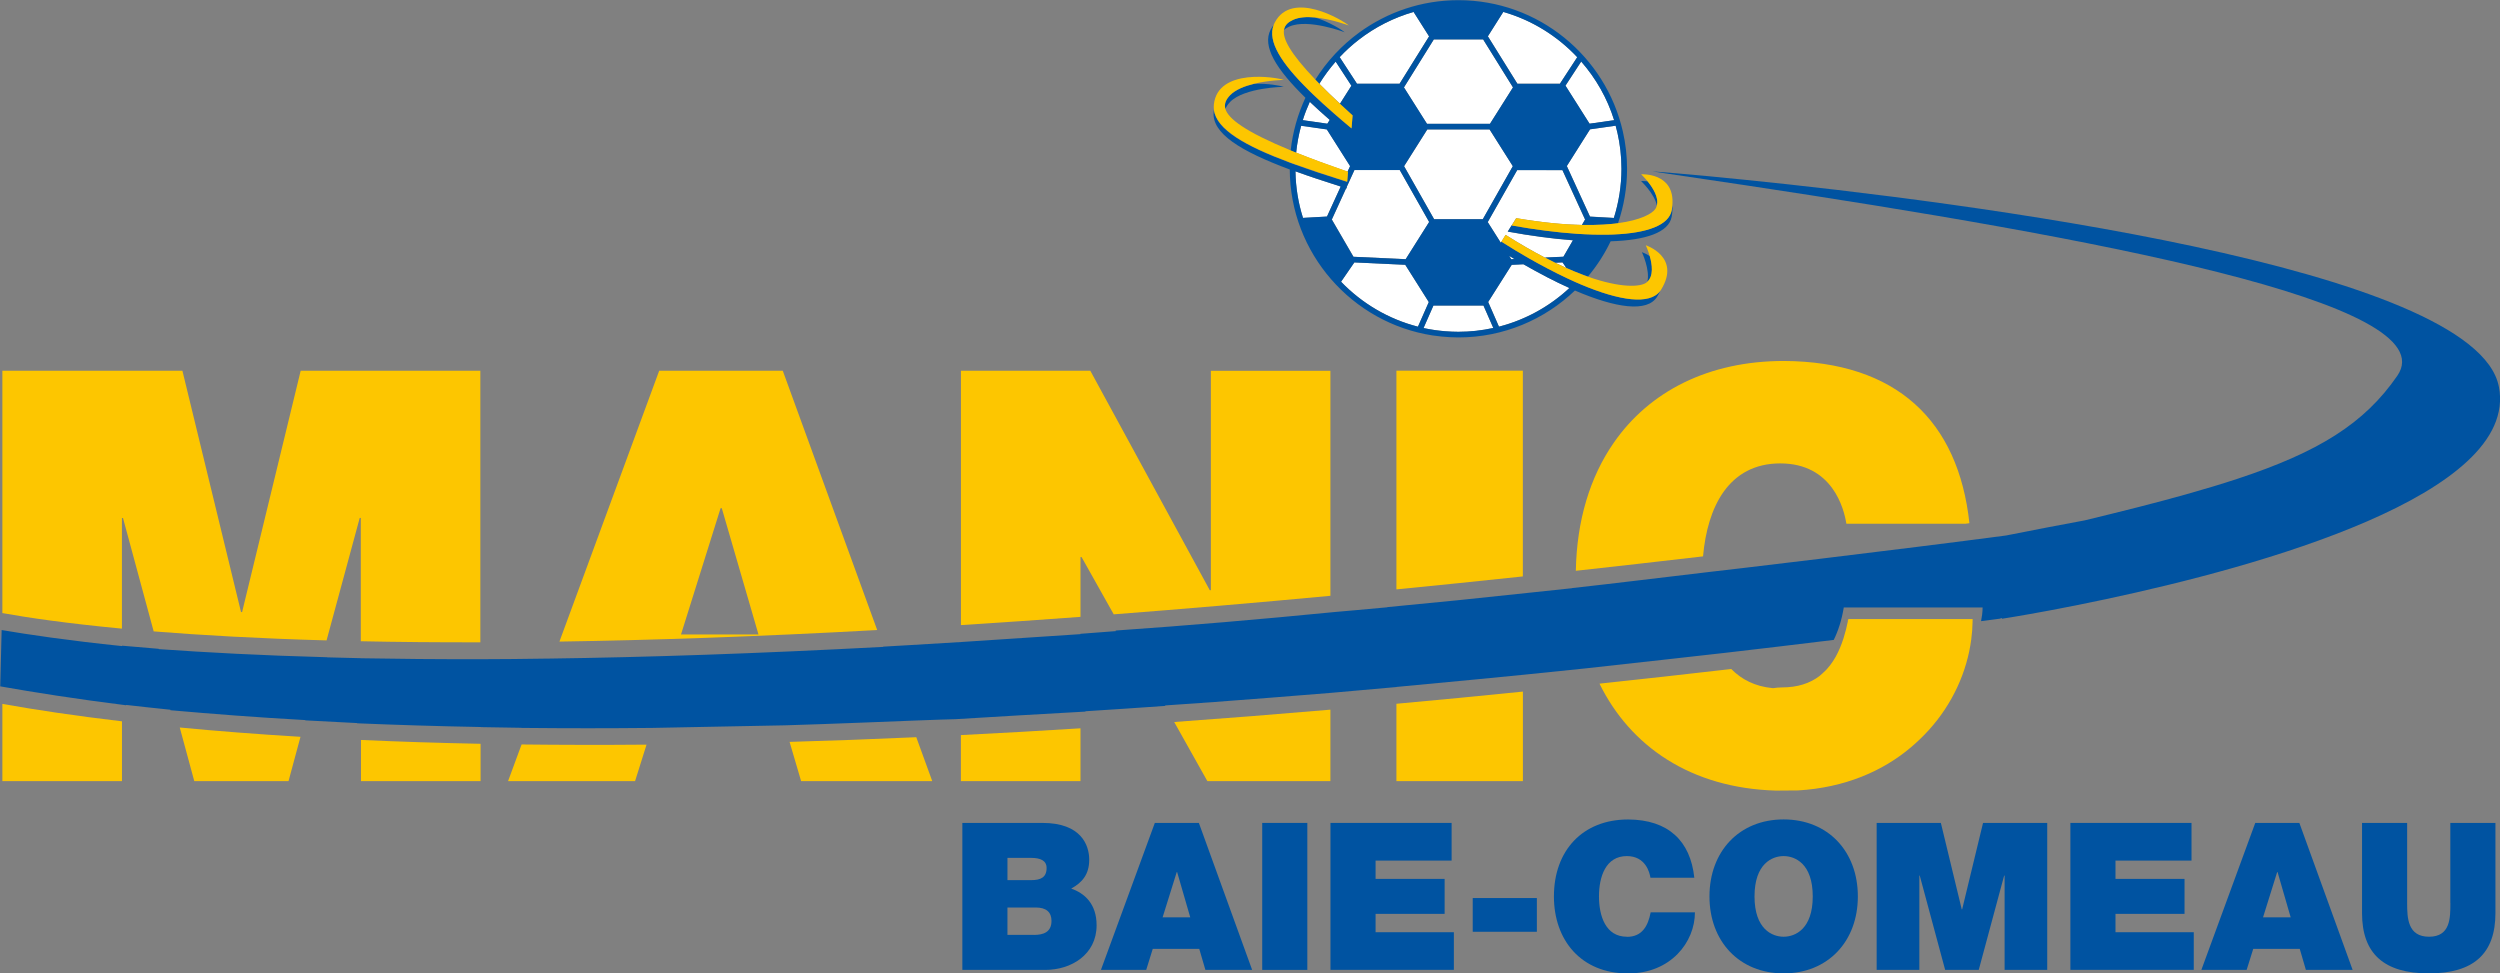 <?xml version="1.0" encoding="UTF-8"?>
<svg xmlns="http://www.w3.org/2000/svg" id="uuid-8e634826-73de-4d02-a6da-aff922ea886d" data-name="Layer 6" viewBox="0 0 443.94 172.84">
  <rect x="0" y="0" width="443.94" height="172.84" fill="#808080" stroke="none"/>
  <defs>
    <style>
      .uuid-2385853d-31fb-48ac-9f1d-7cd1f4366fc2 {
        fill: #0053a1;
      }

      .uuid-2385853d-31fb-48ac-9f1d-7cd1f4366fc2, .uuid-b5d9ba3e-df46-47ef-a0e9-0e56be4324c4, .uuid-67978f02-faf3-4cc5-8041-f7bd9414eea3 {
        stroke-width: 0px;
      }

      .uuid-b5d9ba3e-df46-47ef-a0e9-0e56be4324c4 {
        fill: #fdc600;
      }

      .uuid-67978f02-faf3-4cc5-8041-f7bd9414eea3 {
        fill: #fff;
      }
    </style>
  </defs>
  <g>
    <path class="uuid-67978f02-faf3-4cc5-8041-f7bd9414eea3" d="M230.04,30.43c.05,2.88.51,5.65,1.34,8.27l4.26-.24,2.44-5.33c-2.9-.92-5.6-1.81-8.04-2.7Z"></path>
    <path class="uuid-67978f02-faf3-4cc5-8041-f7bd9414eea3" d="M276.18,46.66c.67.33,1.33.64,1.96.92l-.67-.98-1.29.06Z"></path>
    <path class="uuid-67978f02-faf3-4cc5-8041-f7bd9414eea3" d="M240.34,45.59l9.28.43,4.17-6.61-5.22-9.22h-8.05l-1.36,2.98-.02.28s-.06-.02-.09-.03l-2.54,5.55,1.91,3.29,1.93,3.32Z"></path>
    <path class="uuid-67978f02-faf3-4cc5-8041-f7bd9414eea3" d="M236.13,21.3c-1.27-1.11-2.46-2.18-3.54-3.21-.48,1.06-.9,2.14-1.25,3.26l4.36.63.43-.67Z"></path>
    <polygon class="uuid-67978f02-faf3-4cc5-8041-f7bd9414eea3" points="260.58 22.99 257.4 22.99 253.46 22.99 249.33 29.51 254.66 38.92 263.32 38.92 268.65 29.51 264.52 22.99 260.58 22.99"></polygon>
    <path class="uuid-67978f02-faf3-4cc5-8041-f7bd9414eea3" d="M237.95,18.42l2.04-3.22-2.79-4.28c-1.08,1.23-2.05,2.55-2.91,3.95,1.06,1.08,2.28,2.26,3.67,3.55Z"></path>
    <path class="uuid-67978f02-faf3-4cc5-8041-f7bd9414eea3" d="M239.4,30.25l.35-.76-.25-.4-3.88-6.12-4.56-.65c-.43,1.55-.73,3.16-.89,4.8,2.54,1.02,5.56,2.14,9.12,3.37l.11-.24Z"></path>
    <polygon class="uuid-67978f02-faf3-4cc5-8041-f7bd9414eea3" points="253.4 21.99 257.4 21.99 260.58 21.99 264.58 21.99 268.67 15.52 263.37 7 254.61 7 249.3 15.52 253.4 21.99"></polygon>
    <path class="uuid-67978f02-faf3-4cc5-8041-f7bd9414eea3" d="M274.6,30.2h-5.19l-5.23,9.23,2.32,3.67.11-.18h0s.75-1.21.75-1.21c2.53,1.59,4.85,2.93,6.99,4.04l3.27-.15,1.69-2.92c-3.56-.27-7.47-.79-11.58-1.54l.68-1.09.14-.22.68-1.09c4.6.78,8.46,1.14,11.67,1.21l.56-.97-4.02-8.77h-2.86Z"></path>
    <path class="uuid-67978f02-faf3-4cc5-8041-f7bd9414eea3" d="M267.99,45.44l.37.59.57-.03c-.31-.19-.63-.37-.94-.56Z"></path>
    <path class="uuid-67978f02-faf3-4cc5-8041-f7bd9414eea3" d="M277,14.87l3.08-4.72c-3.53-3.76-8.05-6.58-13.13-8.04l-2.74,4.33,5.24,8.42h7.56Z"></path>
    <path class="uuid-67978f02-faf3-4cc5-8041-f7bd9414eea3" d="M259.51,54.25h-4.97l-1.7,3.86-.06.14c.09.02.18.04.27.06,1.17.24,2.37.41,3.59.51.77.06,1.55.1,2.33.1,2.13,0,4.2-.24,6.2-.68l-1.75-3.99h-3.92Z"></path>
    <path class="uuid-67978f02-faf3-4cc5-8041-f7bd9414eea3" d="M268.44,47.02l-4.18,6.6,1.92,4.38c4.75-1.22,9.03-3.62,12.51-6.86-2.56-1.15-5.31-2.58-8.17-4.22l-2.08.1Z"></path>
    <path class="uuid-67978f02-faf3-4cc5-8041-f7bd9414eea3" d="M249.54,47.02l-9-.42h-.04s-2.36,3.43-2.36,3.43c3.67,3.81,8.37,6.62,13.65,7.98l.28-.63,1.65-3.74-4.18-6.62Z"></path>
    <path class="uuid-67978f02-faf3-4cc5-8041-f7bd9414eea3" d="M240.97,14.87h7.56l5.24-8.41-2.75-4.34c-3.57,1.02-6.85,2.71-9.72,4.93-1.22.94-2.36,1.98-3.41,3.1l2.8,4.3.27.42Z"></path>
    <path class="uuid-67978f02-faf3-4cc5-8041-f7bd9414eea3" d="M287.21,23.55c-.09-.42-.2-.83-.31-1.24l-4.55.65-1.26,1.99-2.86,4.53,4.11,8.97,4.25.24c.87-2.76,1.35-5.7,1.35-8.74,0-2.2-.26-4.35-.72-6.41Z"></path>
    <path class="uuid-67978f02-faf3-4cc5-8041-f7bd9414eea3" d="M282.27,21.97l4.36-.62c-1.21-3.89-3.23-7.42-5.85-10.41l-2.79,4.28,4.28,6.76Z"></path>
  </g>
  <g>
    <path class="uuid-2385853d-31fb-48ac-9f1d-7cd1f4366fc2" d="M190.22,157.79c1.93-1.06,3.2-2.49,3.2-5.12s-1.46-6.54-8.3-6.54h-14.23v26.1h14.74c4.59,0,9.1-2.71,9.1-7.93,0-3.84-2.18-5.7-4.51-6.51ZM178.9,152.34h4.22c1.64,0,2.73.48,2.73,1.79,0,1.68-1.06,2.16-2.73,2.16h-4.22v-3.95ZM183.6,166.01h-4.7v-4.86h5.02c1.89,0,2.8.84,2.8,2.38,0,2.01-1.46,2.49-3.13,2.49Z"></path>
    <path class="uuid-2385853d-31fb-48ac-9f1d-7cd1f4366fc2" d="M205.07,146.13l-9.57,26.1h8.04l1.16-3.73h8.26l1.09,3.73h8.3l-9.46-26.1h-7.83ZM206.45,162.9l2.51-8.04h.07l2.33,8.04h-4.91Z"></path>
    <rect class="uuid-2385853d-31fb-48ac-9f1d-7cd1f4366fc2" x="224.14" y="146.13" width="8.01" height="26.1"></rect>
    <polygon class="uuid-2385853d-31fb-48ac-9f1d-7cd1f4366fc2" points="244.27 162.28 256.53 162.28 256.53 156.07 244.27 156.07 244.27 152.82 257.77 152.82 257.77 146.13 236.26 146.13 236.26 172.22 258.17 172.22 258.17 165.54 244.27 165.54 244.27 162.28"></polygon>
    <rect class="uuid-2385853d-31fb-48ac-9f1d-7cd1f4366fc2" x="261.52" y="159.47" width="11.39" height="5.99"></rect>
    <path class="uuid-2385853d-31fb-48ac-9f1d-7cd1f4366fc2" d="M288.89,166.34c-3.75,0-4.95-3.65-4.95-7.16s1.2-7.16,4.95-7.16c3.31,0,4.04,2.89,4.19,3.84h7.79c-.69-6.54-4.62-10.31-11.76-10.34-8.01,0-13.17,5.45-13.17,13.67,0,7.71,4.77,13.67,13.17,13.67,7.61,0,11.87-5.59,11.87-10.85h-7.86c-.47,2.45-1.53,4.35-4.22,4.35Z"></path>
    <path class="uuid-2385853d-31fb-48ac-9f1d-7cd1f4366fc2" d="M316.73,145.51c-7.9,0-13.17,5.7-13.17,13.67s5.28,13.67,13.17,13.67,13.18-5.7,13.18-13.67-5.28-13.67-13.18-13.67ZM316.73,166.34c-2.04,0-5.17-1.35-5.17-7.16s3.13-7.16,5.17-7.16,5.17,1.35,5.17,7.16-3.13,7.16-5.17,7.16Z"></path>
    <polygon class="uuid-2385853d-31fb-48ac-9f1d-7cd1f4366fc2" points="348.43 161.48 348.36 161.48 344.65 146.13 333.25 146.13 333.25 172.22 340.83 172.22 340.83 155.48 340.9 155.48 345.41 172.22 351.38 172.22 355.89 155.48 355.97 155.48 355.97 172.22 363.54 172.22 363.54 146.13 352.14 146.13 348.43 161.48"></polygon>
    <polygon class="uuid-2385853d-31fb-48ac-9f1d-7cd1f4366fc2" points="375.66 162.28 387.92 162.28 387.92 156.07 375.66 156.07 375.66 152.82 389.16 152.82 389.16 146.13 367.65 146.13 367.65 172.22 389.56 172.22 389.56 165.54 375.66 165.54 375.66 162.28"></polygon>
    <path class="uuid-2385853d-31fb-48ac-9f1d-7cd1f4366fc2" d="M400.48,146.13l-9.57,26.1h8.04l1.17-3.73h8.26l1.09,3.73h8.3l-9.46-26.1h-7.83ZM401.86,162.9l2.51-8.04h.07l2.33,8.04h-4.91Z"></path>
    <path class="uuid-2385853d-31fb-48ac-9f1d-7cd1f4366fc2" d="M435.13,160.35c0,2.67,0,5.99-3.79,5.99s-3.89-3.33-3.89-5.99v-14.22h-8.01v16.01c0,7.24,3.93,10.71,11.86,10.71s11.83-3.47,11.83-10.71v-16.01h-8.01v14.22Z"></path>
    <path class="uuid-2385853d-31fb-48ac-9f1d-7cd1f4366fc2" d="M443.74,68.68c-4.05-21.31-95.83-32.9-133.95-36.76-10.01-1.01-16.33-1.5-16.38-1.48,5.49.8,11.08,1.63,16.69,2.48,60.52,9.14,124.57,20.76,115.61,33.8-5.85,8.51-14.03,13.56-28.38,18.3-2.82.93-5.87,1.85-9.19,2.78-5.27,1.48-11.22,2.98-17.96,4.61-4.21.78-8.83,1.66-13.95,2.68-18.37,2.44-52.57,6.49-52.57,6.46-7.64.89-17.2,2.08-24.5,2.88,0,0,0,.02,0,.02-2.6.29-7.74.82-7.74.82-8.67.94-16.15,1.7-25.06,2.54v.03c-3.11.3-9.25.83-9.25.83-13.77,1.35-26.03,2.4-39.01,3.3l.05.1c-2.11.16-4.21.32-6.29.48,0,0,0,0-.01,0v.06c-7.46.5-21.21,1.4-21.21,1.4h-.01c-4.7.3-13.79.82-13.8.82l.02.04c-22.64,1.2-41.82,1.84-59.47,2.08h-.3c-4.05.07-7.97.1-11.73.11h-.01c-7.92.01-14.5-.05-21.21-.17h0s0-.01-.01-.01c-2.07-.04-4.07-.09-6.03-.15v-.02c-11.85-.32-21.24-.84-29.89-1.44l-.02-.06s-.01,0-.02,0l.02.06h0l-.02-.06c-2.29-.18-4.44-.36-6.47-.55,0,0,0,0-.01,0v.07c-9.55-.98-17-2.1-21.39-2.85l-.25,10c5.73,1.02,13.62,2.27,22.37,3.36v-.06c2.5.29,5.11.57,7.84.85l.02.09c7.55.66,14.99,1.25,23.95,1.75v.05s0,0,0,0c2.96.17,6.04.33,9.21.48v.04c7.05.29,13.85.51,21.94.66v.02s0,0,.01,0c2.36.05,4.77.08,7.22.12v.02h.29c7.84.08,15.18.08,22.89,0l23.61-.46c7.13-.2,23.11-.85,23.11-.85,2.36-.11,7.15-.24,7.15-.24,7.87-.49,14.93-.89,23.1-1.35v-.06c4.63-.29,9.35-.61,14.16-.95,0,0,.02,0,.02,0l-.05-.08c9.95-.63,29.38-2.23,29.38-2.23,0,0,0,0,.01,0,3.86-.33,7.76-.68,11.72-1.04,0,0,0,0,.01,0v-.02c7.87-.71,22.43-2.15,22.43-2.15,0,0,0,0,.01,0,3.65-.37,11.1-1.14,11.1-1.14,4.59-.49,24.87-2.77,24.86-2.77,6.3-.73,12.7-1.49,19.23-2.29.78-1.59,1.41-3.49,1.78-5.76h24.65c0,.81-.11,1.62-.27,2.43,1.12-.15,2.22-.29,3.34-.44.12-.04.25-.08.37-.13l-.03.15s3.21-.49,8.39-1.46c2.83-.53,6.26-1.2,10.08-2.02,26.94-5.74,73.46-18.51,69.81-37.71Z"></path>
    <path class="uuid-2385853d-31fb-48ac-9f1d-7cd1f4366fc2" d="M294.22,36.48c.38-1.41-.7-3.13-1.63-4.27-.68-.09-1.18-.06-1.18-.06,0,0,2.39,2.24,2.81,4.34Z"></path>
    <path class="uuid-2385853d-31fb-48ac-9f1d-7cd1f4366fc2" d="M229.03,30.06c.05,14.92,11.06,27.3,25.38,29.51.54.08,1.09.15,1.64.2.97.09,1.94.15,2.93.15,8.02,0,15.31-3.18,20.69-8.33,7.28,3.13,12.85,3.92,14.59,1.11.22-.36.4-.7.55-1.03-1.85,2.52-7.16,1.77-14.08-1.15-.16-.07-.32-.14-.47-.21,0,0,0,0,0,0-.12-.05-.23-.1-.35-.15-.05-.02-.09-.04-.14-.06-2.08-.92-4.29-2.02-6.59-3.29-.54-.3-1.1-.61-1.65-.92-1.61-.92-3.25-1.91-4.91-2.96l-.11.18-2.32-3.67,5.23-9.23h8.04l4.02,8.77-.56.97c.35,0,.68,0,1.01,0,.37,0,.74,0,1.09,0,1.17-.02,2.25-.09,3.21-.18.19-.02.37-.04.55-.06,0,0,0,0,0,0,.18-.02.37-.04.54-.07,1.04-3.03,1.61-6.28,1.61-9.66,0-2.28-.26-4.5-.75-6.63-3.03-13.34-14.97-23.32-29.2-23.32-6.56,0-12.63,2.13-17.58,5.72-3.12,2.27-5.79,5.13-7.84,8.41.11.12.23.24.35.36.12.13.24.25.36.38.86-1.4,1.84-2.72,2.91-3.95l2.79,4.28-2.04,3.22c.7.65,1.46,1.34,2.25,2.06l-.14,1.73-.05.57c-1.1-.91-2.14-1.8-3.13-2.67-1.32-1.15-2.55-2.26-3.66-3.33-.13-.12-.25-.25-.38-.37-.12-.12-.25-.24-.37-.36-4.9-4.82-7.42-8.71-6.28-11.64-.19.24-.37.51-.53.81-1.56,2.98.99,7.04,6.17,12.11-1.35,2.91-2.26,6.06-2.62,9.38.16.07.31.13.48.2.16.07.32.13.49.2.16-1.65.47-3.25.89-4.8l4.56.65,3.88,6.12.25.4-.35.76-.11.24s.06.02.09.03l-.1,1.18-.05.59c-.22-.07-.45-.14-.67-.21-3.09-.97-5.94-1.91-8.52-2.85-.16-.06-.33-.12-.5-.18-.17-.06-.33-.12-.5-.18-7.98-2.97-13.01-5.88-13.47-9.33-.01.09-.03.18-.04.27-.4,3.86,4.81,7.02,13.49,10.26ZM240.5,46.6h.04s9,.42,9,.42l4.18,6.62-1.65,3.74-.28.63c-5.28-1.35-9.98-4.17-13.65-7.98l2.36-3.43ZM263.43,54.25l1.75,3.99c-2,.44-4.07.68-6.2.68-.79,0-1.56-.04-2.33-.1-1.22-.1-2.42-.26-3.59-.51-.09-.02-.18-.04-.27-.06l.06-.14,1.7-3.86h8.89ZM278.69,51.15c-3.48,3.24-7.76,5.64-12.51,6.86l-1.92-4.38,4.18-6.6,2.08-.1c2.86,1.64,5.61,3.07,8.17,4.22ZM268.93,46l-.57.03-.37-.59c.32.19.63.38.94.56ZM263.32,38.92h-8.66l-5.33-9.41,4.12-6.53h11.06l4.13,6.53-5.33,9.41ZM254.61,7h8.76l5.3,8.52-4.09,6.47h-11.18l-4.09-6.47,5.3-8.52ZM269.45,14.87l-5.24-8.42,2.74-4.33c5.09,1.46,9.6,4.28,13.13,8.04l-3.08,4.72h-7.56ZM286.63,21.34l-4.36.62-4.28-6.76,2.79-4.28c2.62,3,4.64,6.53,5.85,10.41ZM282.34,38.46l-4.11-8.97,2.86-4.53,1.26-1.99,4.55-.65c.11.41.21.82.31,1.24.47,2.06.72,4.21.72,6.41,0,3.05-.48,5.98-1.35,8.74l-4.25-.24ZM237.89,10.15c1.05-1.12,2.19-2.16,3.41-3.1,2.86-2.22,6.15-3.9,9.72-4.93l2.75,4.34-5.24,8.41h-7.56l-.27-.42-2.8-4.3ZM232.59,18.08c1.08,1.03,2.27,2.1,3.54,3.21l-.43.67-4.36-.63c.35-1.12.77-2.2,1.25-3.26ZM239.13,33.46l.02-.28,1.36-2.98h8.05l5.22,9.22-4.17,6.61-9.28-.43-1.93-3.32-1.91-3.29,2.54-5.55s.06.02.09.03ZM238.08,33.12l-2.44,5.33-4.26.24c-.83-2.62-1.29-5.39-1.34-8.27,2.44.89,5.13,1.78,8.04,2.7Z"></path>
    <path class="uuid-2385853d-31fb-48ac-9f1d-7cd1f4366fc2" d="M218.42,18.12c2.52-2.6,9.54-2.7,9.54-2.7-.55-.2-2.79-.63-5.22-.54-1.66.4-3.32,1.03-4.3,2.04-.68.7-1.11,1.49-.83,2.44.15-.44.44-.85.81-1.23Z"></path>
    <path class="uuid-2385853d-31fb-48ac-9f1d-7cd1f4366fc2" d="M296.85,38.49c.14-.78.16-1.45.11-2.05-.02.27-.04.54-.1.84-.48,2.73-4.39,4.1-10.3,4.35-.18,0-.36.01-.55.02,0,0,0,0,0,0-.18,0-.37,0-.56.01-1.69.03-3.51-.02-5.46-.15-3.54-.24-7.45-.74-11.57-1.48l-.68,1.09c4.11.75,8.03,1.28,11.58,1.54l-1.69,2.92-3.27.15c.62.32,1.23.63,1.82.92l1.29-.06.67.98c1,.45,1.95.83,2.84,1.17.17.06.34.12.5.19,0,0,0,0,.01,0,.16.06.33.12.49.18,1.59-1.9,2.95-4,4.03-6.26,6.21-.19,10.34-1.56,10.84-4.37Z"></path>
    <path class="uuid-2385853d-31fb-48ac-9f1d-7cd1f4366fc2" d="M292.96,45.47c-.76-.48-1.4-.69-1.4-.69,0,0,1.48,3.14.97,5.25,1.14-1.02.87-3.04.44-4.57Z"></path>
    <path class="uuid-2385853d-31fb-48ac-9f1d-7cd1f4366fc2" d="M238.81,5.75c-.48-.42-2.75-1.87-5.33-2.66-1.39-.13-2.77-.06-3.82.41-.85.38-1.52.91-1.66,1.81.27-.23.6-.42.96-.59,3.3-1.48,9.86,1.02,9.86,1.02Z"></path>
  </g>
  <g>
    <path class="uuid-b5d9ba3e-df46-47ef-a0e9-0e56be4324c4" d="M53.39,65.85h0l-10.4,42.84h-.19l-10.41-42.86H.43v.02h-.01v43.02s0,0,.01,0c4.39.79,11.29,1.82,21.21,2.76,0,0,0,0,.01,0v-19.65h.19l5.45,20.14s.01,0,.02,0c8.36.67,18.51,1.26,30.68,1.6h0l5.89-21.75h.19v21.9h.01c6.53.14,13.59.2,21.21.19h.01v-48.23h-31.94v.02Z"></path>
    <path class="uuid-b5d9ba3e-df46-47ef-a0e9-0e56be4324c4" d="M162.7,130.91s-.01,0-.02,0c-7.77.35-15.26.63-22.45.83,0,0-.01,0-.02,0l2.05,6.97h23.27v-.02s.01,0,.01,0l-2.83-7.78Z"></path>
    <path class="uuid-b5d9ba3e-df46-47ef-a0e9-0e56be4324c4" d="M215.03,65.85h-.01v38.96h-.19l-21.22-38.98h-22.96v.02h-.01v45.15s0,0,.01,0c6.83-.43,13.9-.92,21.21-1.46,0,0,0,0,.01,0v-10.62h.19l5.71,10.17s.02,0,.02,0c12.15-.94,24.95-2.02,38.45-3.29,0,0,0,0,.01,0v-39.96h-21.23v.02Z"></path>
    <path class="uuid-b5d9ba3e-df46-47ef-a0e9-0e56be4324c4" d="M247.98,65.83v.02h-.01v38.81s0,0,.01,0c7.29-.72,14.76-1.48,22.43-2.3,0,0,0,0,.01,0v-36.54h-22.45Z"></path>
    <path class="uuid-b5d9ba3e-df46-47ef-a0e9-0e56be4324c4" d="M302.42,98.79c.38-4.32,1.5-8.48,3.71-11.54,2.18-3.01,5.41-4.96,10-4.96,9.29,0,11.33,8.06,11.74,10.71h21.17c.05,0,.11-.01.16-.02.17-.02.33-.04.5-.07,0,0,.01,0,.02,0-1.96-18.22-12.98-28.71-32.95-28.81-13.33,0-23.86,5.36-30.21,14.53-4.21,6.06-6.57,13.79-6.73,22.73,0,0,0,0,.01,0,7.35-.81,14.86-1.66,22.57-2.56,0,0,0,0,.01,0Z"></path>
    <path class="uuid-b5d9ba3e-df46-47ef-a0e9-0e56be4324c4" d="M64.11,131.4h-.01v7.31h21.23v-.02h.01v-6.61h-.01c-7.52-.15-14.58-.38-21.21-.68Z"></path>
    <path class="uuid-b5d9ba3e-df46-47ef-a0e9-0e56be4324c4" d="M31.94,129.19s-.01,0-.02,0l2.58,9.52h16.73v-.02h.01l2.12-7.85h0c-7.81-.47-14.94-1.03-21.42-1.65Z"></path>
    <path class="uuid-b5d9ba3e-df46-47ef-a0e9-0e56be4324c4" d="M.43,125s0,0-.01,0v13.71h21.23v-.02h.01v-10.6s0,0-.01,0c-8.3-.98-15.33-2.04-21.21-3.09Z"></path>
    <path class="uuid-b5d9ba3e-df46-47ef-a0e9-0e56be4324c4" d="M92.62,132.2h0l-2.4,6.51h22.55v-.02h.01l2.03-6.46h0c-7.77.07-15.17.05-22.18-.03Z"></path>
    <path class="uuid-b5d9ba3e-df46-47ef-a0e9-0e56be4324c4" d="M155.75,111.88s.01,0,.02,0l-16.77-46.05h-21.94v.02h-.01l-17.71,48.08h0c16.45-.25,35.17-.88,56.4-2.05ZM128.17,90.24l6.52,22.43h-13.76l7.03-22.43h.2Z"></path>
    <path class="uuid-b5d9ba3e-df46-47ef-a0e9-0e56be4324c4" d="M170.64,130.53h-.01v8.18h21.23v-.02h.01v-9.36s0,0-.01,0c-7.29.46-14.36.86-21.21,1.2Z"></path>
    <path class="uuid-b5d9ba3e-df46-47ef-a0e9-0e56be4324c4" d="M208.53,128.21s-.02,0-.02,0l5.89,10.5h21.84v-.02h.01v-12.67s0,0-.01,0c-9.55.82-18.79,1.55-27.71,2.19Z"></path>
    <path class="uuid-b5d9ba3e-df46-47ef-a0e9-0e56be4324c4" d="M247.98,124.98s0,0-.01,0v13.73h22.45v-.02h.01v-15.88s0,0-.01,0c-7.66.78-15.14,1.5-22.43,2.16Z"></path>
    <path class="uuid-b5d9ba3e-df46-47ef-a0e9-0e56be4324c4" d="M328.22,109.93c-.01.06-.03.13-.04.19h-.19s0,.01,0,.02h.19c-.23,1.13-.5,2.22-.83,3.25-.18.55-.37,1.07-.58,1.58-.23.56-.49,1.1-.77,1.61-.63,1.14-1.4,2.14-2.32,2.97.15-.14.28-.29.42-.44-.32.34-.66.66-1.02.95-1.69,1.28-3.86,2.01-6.68,2.01-.5,0-1.01.05-1.52.13-.04,0-.09,0-.13-.01-3.08-.29-5.49-1.53-7.32-3.39-.01,0-.02,0-.03,0-7.97.92-15.75,1.79-23.37,2.6,5.48,11.14,16.21,18.55,31.32,18.99,0,0,3.94-.04,3.93-.03,8.31-.49,15.08-3.42,20.12-7.71.5-.42.97-.86,1.44-1.3,4.62-4.37,7.63-9.91,8.84-15.66.15-.72.27-1.44.37-2.17.07-.51.12-1.02.16-1.53.04-.51.06-1.02.07-1.52,0-.18.01-.36.01-.54h-22.04Z"></path>
    <path class="uuid-b5d9ba3e-df46-47ef-a0e9-0e56be4324c4" d="M234.28,14.87c-.13-.13-.24-.25-.36-.38-.12-.12-.24-.24-.35-.36-4.51-4.71-5.81-7.29-5.57-8.81.14-.9.81-1.43,1.66-1.81,1.05-.47,2.43-.54,3.82-.41,2.99.27,6.04,1.43,6.04,1.43-1.02-.9-10.09-6.39-13.16-.52-.07.13-.12.27-.18.41-1.13,2.93,1.38,6.82,6.28,11.64.12.12.25.24.37.36.13.12.25.25.38.37,1.11,1.07,2.34,2.18,3.66,3.33.99.87,2.04,1.76,3.13,2.67l.05-.57.14-1.73c-.79-.71-1.55-1.4-2.25-2.06-1.39-1.29-2.61-2.48-3.67-3.55Z"></path>
    <path class="uuid-b5d9ba3e-df46-47ef-a0e9-0e56be4324c4" d="M280.26,50.3s0,0,0,0c.16.07.32.14.47.21,6.92,2.92,12.22,3.67,14.08,1.15.05-.07.11-.13.15-.2,3.61-5.85-2.71-7.91-2.71-7.91,0,0,.39.83.7,1.92.44,1.52.71,3.55-.44,4.57-.05.05-.1.1-.16.15-1.06.76-4.44,1.02-10.38-1.06-.16-.06-.33-.12-.49-.18,0,0,0,0-.01,0-.17-.06-.33-.12-.5-.19-.89-.34-1.84-.72-2.84-1.17-.63-.28-1.29-.59-1.96-.92-.59-.29-1.2-.59-1.82-.92-2.13-1.11-4.46-2.44-6.99-4.04l-.75,1.2h0c1.66,1.06,3.3,2.05,4.91,2.97.55.32,1.1.62,1.65.92,2.3,1.26,4.51,2.36,6.59,3.29.05.02.09.04.14.06.12.05.24.1.35.15Z"></path>
    <path class="uuid-b5d9ba3e-df46-47ef-a0e9-0e56be4324c4" d="M230.17,27.11c-.17-.07-.32-.13-.49-.2-.16-.07-.32-.13-.48-.2-8.18-3.37-11.09-5.65-11.6-7.37-.28-.95.15-1.73.83-2.44.98-1.01,2.64-1.64,4.3-2.04,2.62-.62,5.24-.67,5.24-.67-1.28-.46-11.73-2.2-12.42,4.39-.03.31-.02.62.02.93.46,3.45,5.5,6.36,13.47,9.33.16.06.33.12.5.18.16.06.33.12.5.18,2.58.93,5.43,1.88,8.52,2.85.22.07.44.14.67.21l.05-.59.1-1.18s-.06-.02-.09-.03c-3.55-1.23-6.58-2.35-9.12-3.37Z"></path>
    <path class="uuid-b5d9ba3e-df46-47ef-a0e9-0e56be4324c4" d="M285.46,41.67c.19,0,.37,0,.56-.01,0,0,0,0,0,0,.18,0,.37,0,.55-.02,5.91-.25,9.82-1.63,10.3-4.35.05-.3.07-.57.1-.84.5-5.87-5.54-5.5-5.54-5.5,0,0,.54.51,1.16,1.27.93,1.15,2.01,2.87,1.63,4.27-.05.2-.13.4-.25.58-.56.88-2.62,2.01-6.64,2.56-.17.02-.36.04-.54.07,0,0,0,0,0,0-.18.02-.36.04-.55.06-.97.1-2.04.16-3.21.18-.36,0-.72.01-1.09,0-.33,0-.66,0-1.01,0-3.21-.06-7.07-.42-11.67-1.21l-.68,1.09-.14.22c4.12.73,8.03,1.24,11.57,1.48,1.94.13,3.77.18,5.46.15Z"></path>
  </g>
</svg>
